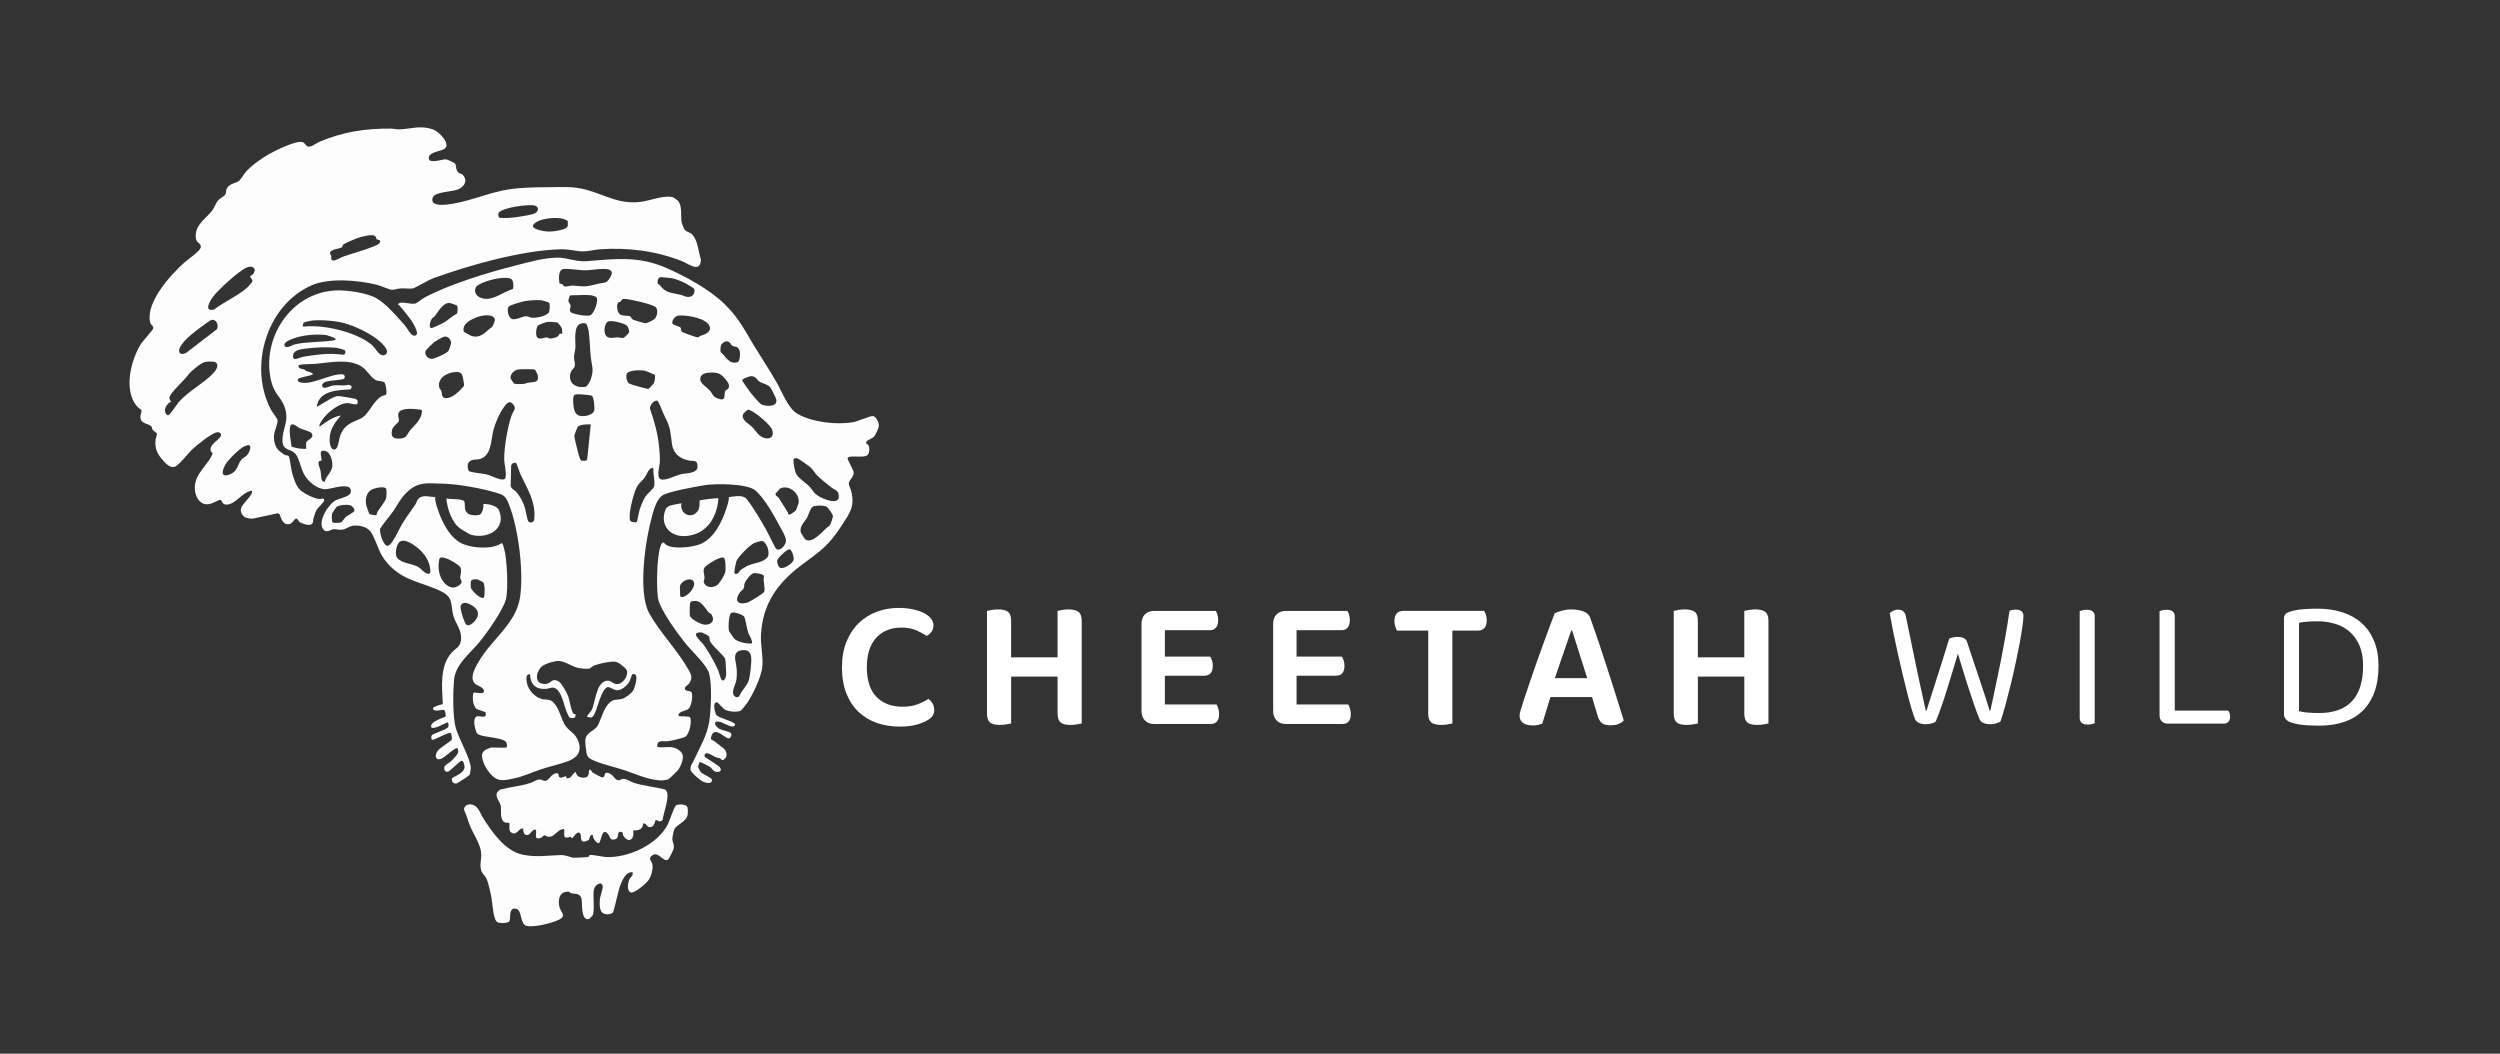 <svg xmlns="http://www.w3.org/2000/svg" id="Layer_1" viewBox="0 0 3101 1306.96"><rect x="0" y="0" width="3101" height="1306.96" fill="#333333" stroke="none"/><defs><style>.cls-1{fill:#fff;}.cls-2{fill:#fdfdfd;}</style></defs><path class="cls-1" d="M1157.92,775.72c0,3.07-.85,5.72-2.54,7.95-1.69,2.23-3.61,3.96-5.76,5.18-4-2.61-8.45-4.99-13.36-7.14-4.92-2.15-10.98-3.22-18.2-3.22-13.05,0-23.46,4.22-31.21,12.67-7.76,8.45-11.63,20.66-11.63,36.63s3.99,28.49,11.98,36.62c7.98,8.14,18.73,12.21,32.25,12.21,7.06,0,13.17-.96,18.31-2.88,5.14-1.92,9.71-4.18,13.71-6.79,2.15,1.38,3.91,3.26,5.3,5.64,1.38,2.38,2.07,5.11,2.07,8.18,0,2.61-.69,4.99-2.07,7.14-1.38,2.15-3.69,4.07-6.91,5.76-3.07,1.84-7.41,3.57-13.01,5.18-5.61,1.61-12.55,2.42-20.85,2.42-10.14,0-19.55-1.5-28.22-4.49-8.68-3-16.24-7.52-22.69-13.59-6.45-6.06-11.52-13.71-15.2-22.92s-5.53-20.04-5.53-32.48,1.84-22.54,5.53-31.68c3.69-9.13,8.71-16.81,15.09-23.03,6.37-6.22,13.82-10.94,22.34-14.17,8.52-3.22,17.54-4.84,27.07-4.84,6.6,0,12.59.58,17.97,1.73,5.37,1.15,9.98,2.73,13.82,4.72,3.84,2,6.76,4.3,8.75,6.91,1.99,2.61,3,5.38,3,8.29Z"></path><path class="cls-1" d="M1248.33,898.5c-2.53.46-5.26.69-8.18.69-5.84,0-9.95-1.08-12.33-3.23-2.38-2.15-3.57-5.76-3.57-10.83v-127.39c1.23-.31,3.18-.69,5.87-1.15,2.68-.46,5.33-.69,7.95-.69,5.53,0,9.6,1,12.21,3,2.61,2,3.91,5.68,3.91,11.06v45.38h57.59v-57.59c1.23-.31,3.19-.69,5.88-1.15,2.68-.46,5.33-.69,7.95-.69,5.53,0,9.59,1.04,12.21,3.11,2.61,2.07,3.92,5.8,3.92,11.17v127.16c-1.38.31-3.34.69-5.87,1.15-2.53.46-5.26.69-8.18.69-5.84,0-9.94-1.08-12.32-3.23-2.38-2.15-3.57-5.76-3.57-10.83v-45.84h-57.59v58.05c-1.38.31-3.34.69-5.87,1.15Z"></path><path class="cls-1" d="M1420.17,893.67c-2.84-2.92-4.26-6.83-4.26-11.75v-108.27c0-4.91,1.42-8.79,4.26-11.63,2.84-2.84,6.71-4.26,11.63-4.26h76.25c.77,1.23,1.46,2.84,2.07,4.84.61,2,.92,4.22.92,6.68,0,3.99-.92,7.07-2.76,9.21-1.84,2.15-4.38,3.22-7.6,3.22h-55.75v32.71h56.21c.77,1.23,1.5,2.8,2.19,4.72.69,1.92,1.04,4.11,1.04,6.56,0,8.29-3.53,12.44-10.59,12.44h-48.84v35.7h64.04c.77,1.23,1.5,2.88,2.19,4.95.69,2.07,1.04,4.34,1.04,6.8,0,8.29-3.53,12.44-10.6,12.44h-69.8c-4.92,0-8.79-1.46-11.63-4.38Z"></path><path class="cls-1" d="M1583.49,893.67c-2.84-2.92-4.26-6.83-4.26-11.75v-108.27c0-4.91,1.42-8.79,4.26-11.63,2.84-2.84,6.71-4.26,11.63-4.26h76.25c.77,1.23,1.46,2.84,2.07,4.84.61,2,.92,4.22.92,6.68,0,3.99-.92,7.07-2.76,9.21-1.84,2.15-4.38,3.22-7.6,3.22h-55.75v32.71h56.21c.77,1.23,1.5,2.8,2.19,4.72.69,1.92,1.04,4.11,1.04,6.56,0,8.29-3.53,12.44-10.59,12.44h-48.84v35.7h64.04c.77,1.23,1.5,2.88,2.19,4.95.69,2.07,1.04,4.34,1.04,6.8,0,8.29-3.53,12.44-10.6,12.44h-69.8c-4.92,0-8.79-1.46-11.63-4.38Z"></path><path class="cls-1" d="M1843.1,762.71c.69,2.07,1.04,4.34,1.04,6.8,0,4.14-.96,7.29-2.88,9.44-1.92,2.15-4.57,3.23-7.95,3.23h-31.79v115.18c-1.23.31-3.15.69-5.76,1.15-2.61.46-5.3.69-8.06.69-5.84,0-9.98-1.08-12.44-3.23-2.46-2.15-3.69-5.76-3.69-10.83v-102.97h-38.7c-.77-1.38-1.5-3.07-2.19-5.07-.69-1.99-1.04-4.22-1.04-6.68,0-4.3.96-7.49,2.88-9.56,1.92-2.07,4.57-3.11,7.95-3.11h100.44c.77,1.23,1.5,2.88,2.19,4.95Z"></path><path class="cls-1" d="M1974.75,864.64h-51.6c-1.69,5.68-3.49,11.6-5.41,17.74-1.92,6.14-3.49,11.21-4.72,15.2-1.54.61-3.19,1.15-4.96,1.61-1.77.46-3.95.69-6.56.69-5.22,0-9.29-1.04-12.21-3.11-2.92-2.07-4.38-5.03-4.38-8.87,0-1.84.27-3.65.8-5.41.54-1.76,1.19-3.8,1.96-6.1,1.23-4.3,2.88-9.48,4.95-15.55,2.07-6.06,4.3-12.67,6.68-19.81,2.38-7.14,4.95-14.51,7.72-22.11,2.76-7.6,5.41-14.97,7.95-22.11,2.53-7.14,4.99-13.82,7.37-20.04,2.38-6.22,4.41-11.55,6.1-16.01,1.99-1.07,4.95-2.15,8.87-3.22s7.87-1.61,11.86-1.61c5.37,0,10.29.81,14.74,2.42,4.45,1.61,7.29,4.19,8.52,7.72,3.07,8.45,6.45,18.16,10.14,29.14,3.69,10.98,7.41,22.31,11.17,33.98,3.76,11.67,7.41,23.12,10.94,34.32,3.53,11.21,6.68,21.27,9.45,30.18-1.54,1.69-3.65,3.11-6.34,4.26-2.69,1.15-5.87,1.73-9.56,1.73-5.38,0-9.18-.96-11.4-2.88-2.23-1.92-3.96-4.95-5.18-9.1l-6.91-23.03ZM1948.95,782.17c-1.38,3.84-2.88,8.14-4.49,12.9-1.61,4.76-3.3,9.72-5.07,14.86-1.77,5.15-3.57,10.36-5.41,15.66-1.84,5.3-3.61,10.48-5.3,15.55h40.08l-18.66-58.97h-1.15Z"></path><path class="cls-1" d="M2100.17,898.5c-2.53.46-5.26.69-8.18.69-5.84,0-9.95-1.08-12.33-3.23-2.38-2.15-3.57-5.76-3.57-10.83v-127.39c1.23-.31,3.18-.69,5.87-1.15,2.68-.46,5.33-.69,7.95-.69,5.53,0,9.6,1,12.21,3,2.61,2,3.91,5.68,3.91,11.06v45.38h57.59v-57.59c1.23-.31,3.19-.69,5.88-1.15,2.68-.46,5.33-.69,7.95-.69,5.53,0,9.59,1.04,12.21,3.11,2.61,2.07,3.92,5.8,3.92,11.17v127.16c-1.38.31-3.34.69-5.87,1.15-2.53.46-5.26.69-8.18.69-5.84,0-9.94-1.08-12.32-3.23-2.38-2.15-3.57-5.76-3.57-10.83v-45.84h-57.59v58.05c-1.38.31-3.34.69-5.87,1.15Z"></path><path class="cls-1" d="M2417.72,792.31c1.23-.61,2.72-1.15,4.49-1.61,1.77-.46,3.72-.69,5.88-.69,6.45,0,10.36,2,11.75,5.99,2.76,8.29,5.37,16.13,7.83,23.5,2.46,7.37,4.84,14.48,7.14,21.31,2.3,6.84,4.53,13.56,6.68,20.16,2.15,6.6,4.3,13.44,6.45,20.5h.92c2.15-10.29,4.3-20.38,6.45-30.29,2.15-9.9,4.22-19.89,6.22-29.95,1.99-10.06,3.92-20.27,5.76-30.64,1.84-10.36,3.61-21.31,5.3-32.83,2.15-1.07,4.76-1.61,7.83-1.61,2.92,0,5.22.66,6.91,1.96,1.69,1.31,2.54,3.27,2.54,5.88,0,2.92-.43,7.37-1.27,13.36-.84,5.99-2,12.87-3.45,20.62-1.46,7.76-3.15,16.12-5.07,25.11-1.92,8.99-3.96,17.82-6.1,26.49-2.15,8.68-4.3,17.01-6.45,24.99-2.15,7.98-4.23,14.82-6.22,20.5-1.38.77-3.15,1.5-5.3,2.19-2.15.69-4.61,1.04-7.37,1.04-3.38,0-6.22-.54-8.52-1.61-2.3-1.07-3.84-2.54-4.61-4.38-1.69-3.99-3.61-9.02-5.76-15.09-2.15-6.06-4.42-12.75-6.79-20.04-2.38-7.29-4.8-14.89-7.26-22.81-2.46-7.91-4.84-15.78-7.14-23.61-2.3,7.68-4.69,15.59-7.14,23.73-2.46,8.14-4.88,16.01-7.26,23.61-2.38,7.6-4.72,14.63-7.03,21.08-2.3,6.45-4.38,11.83-6.22,16.12-1.23.77-2.92,1.46-5.07,2.07s-4.61.92-7.37.92c-3.53,0-6.37-.58-8.52-1.73-2.15-1.15-3.61-2.57-4.38-4.26-1.38-3.22-2.96-7.83-4.72-13.82-1.77-5.99-3.61-12.78-5.53-20.38-1.92-7.6-3.92-15.78-5.99-24.53-2.07-8.75-4.07-17.47-5.99-26.15-1.92-8.67-3.69-17.04-5.3-25.11-1.61-8.06-2.96-15.32-4.03-21.77,1.07-1.07,2.53-2.07,4.38-2.99,1.84-.92,3.84-1.38,5.99-1.38,5.37,0,8.6,2.84,9.68,8.52,1.99,9.67,3.91,19,5.76,27.99,1.84,8.99,3.72,18.12,5.65,27.41,1.92,9.29,3.95,18.93,6.1,28.91,2.15,9.98,4.53,20.81,7.14,32.48h.92c2.15-6.91,4.22-13.48,6.22-19.69,1.99-6.22,4.07-12.71,6.22-19.47,2.15-6.75,4.49-14.13,7.03-22.11,2.53-7.98,5.41-17.28,8.64-27.87Z"></path><path class="cls-1" d="M2594.86,898.16c-1.54.38-3.23.58-5.07.58-6.76,0-10.14-2.84-10.14-8.52v-132.23c.77-.31,1.96-.65,3.57-1.04,1.61-.38,3.34-.58,5.18-.58,6.6,0,9.9,2.84,9.9,8.52v132.22c-.77.31-1.92.65-3.45,1.04Z"></path><path class="cls-1" d="M2681.59,894.82c-1.92-1.84-2.88-4.3-2.88-7.37v-129.46c.76-.31,1.96-.65,3.57-1.04,1.61-.38,3.34-.58,5.18-.58,6.76,0,10.14,2.84,10.14,8.52v116.56h66.11c1.69,1.69,2.53,4.22,2.53,7.6,0,2.61-.69,4.69-2.07,6.22-1.38,1.54-3.23,2.31-5.53,2.31h-69.8c-2.92,0-5.34-.92-7.26-2.76Z"></path><path class="cls-1" d="M2950.3,825.94c0,12.59-1.73,23.53-5.18,32.83-3.45,9.29-8.37,17.01-14.74,23.15-6.38,6.14-14.09,10.71-23.15,13.7-9.06,3-19.2,4.49-30.41,4.49-4.92,0-10.44-.19-16.59-.58-6.14-.39-11.98-1.42-17.51-3.11-6.45-1.99-9.68-5.53-9.68-10.6v-118.4c0-2.46.61-4.34,1.84-5.65,1.23-1.3,3.15-2.34,5.76-3.11,4.76-1.53,10.14-2.53,16.13-2.99,5.99-.46,11.98-.69,17.97-.69,11.21,0,21.46,1.5,30.75,4.49,9.29,3,17.24,7.45,23.84,13.36,6.6,5.91,11.75,13.28,15.43,22.11,3.69,8.83,5.53,19.16,5.53,30.98ZM2931.18,825.94c0-9.83-1.5-18.23-4.49-25.22s-7.07-12.71-12.21-17.16c-5.15-4.45-11.14-7.72-17.97-9.79-6.84-2.07-14.17-3.11-22-3.11-4.92,0-9.18.16-12.79.46-3.61.31-6.95.77-10.02,1.38v109.65c3.69.92,7.64,1.54,11.86,1.84,4.22.31,8.56.46,13.01.46,18.12,0,31.75-4.91,40.89-14.74,9.13-9.83,13.71-24.42,13.71-43.77Z"></path><path class="cls-2" d="M628.08,927.13c1.39-.89.83-5.71-.91-7.31-5.25-4.84-23.59-5.06-32.75-8.3-1.61-.57-2.9-1.81-3.52-3.4-2.43-6.22-5-18.86,1.46-19.77,3.23-.45,12.25,3.83,9.82-4.84-.16-.58-9.62-3.01-11.28-4.44-4.17-3.59-5.3-13.4-3.82-19.1.18-.69.85-1.13,1.56-1.01,3.6.6,11.63,2.08,11.71-1.43.13-5.83-9.57-6.48-12.46-10.94-5.19-8.01,2.45-20.08,6.59-27.07,16.41-27.63,46.33-46.53,50.79-79.88,4.26-31.81-2.11-83.87-13.94-113.91-4.15-10.55-6.58-11.95-17.07-14.95-18.73-5.35-45.32-10.25-64.46-10.82-21.57-.64-32.86-3.08-48.02,13.7-6.24,6.9-9.44,13.94-14.38,20.9-5.11,7.19-11.17,13.83-15.91,21.29-.92,4.84,3.3,18.38,7.75,20.78,1.29.69,2.04.25,3.21-.26,4.63-2,13.54-21.89,16.85-27.31,4.87-7.98,10.95-15.83,15.99-23.37,1.27-1.91,1.54-4.91,3.75-7.08,5.67-5.6,13.92-1.94,20.78-2.17-.31,5.12,1.64,10.48,3.23,15.38,5.19,16.02,15.55,36.82,32.02,43.27,12.65,4.95,35.96,6.68,47.38-1.53,1.13.26,2.18,4.76,2.6,6.06,3.9,12.08,5.73,51.81,2.45,63.89-3.76,13.86-23.59,41.73-33.19,53.35-11.77,14.24-29.46,27.15-31.16,46.72-1.3,14.93-1.63,44.51,1.99,58.65,3.24,12.64,18.85,39.58,18.88,50.42,0,1.54-.98,7.67-1.73,8.72-.64.9-14.28,9.8-15.7,10.3-3.88,1.37-6.91-2.79-5.92-5.89.85-2.64,14.75-5.57,15.52-13.99.16-1.72-1.05-8.84-3.85-8.18-2.35.55-13.14,12.08-16.7,13.68-3.4.42-5.03-2.29-4.6-5.45.39-2.85,6.45-5.73,8.68-7.83,2.4-2.26,8.36-8.33,8.64-11.34.16-1.68-.49-3.1-.9-4.64-2.51-1.73-16.6,12.32-20.71,13.42-7.5,2-7.45-5.25-3.93-10,3.19-4.31,16.04-11.57,17.32-13.84,1.02-1.81-.24-7.82-1.4-8.53-1.95-1.21-16.78,7.28-21.75,8.47-.81.19-1.63-.3-1.82-1.11-.38-1.57-.23-3.11.55-4.66,3.43-2.53,19.39-7.19,20.37-10.34.56-1.81.51-4.28-1.16-5.46-3.39,1.28-17.43,9.56-19.94,6.11-2.85-7.16,17.6-12.42,17.87-13.59s-.88-7.1-1.74-7.73c-1.56-1.15-15.65,3.38-13.83-2.45.65-2.06,9.62-4.51,11.95-4.92-.95-20.96-4.08-46.6,10.77-63.66,4.73-5.43,10.57-6.59,11.74-15.51,1.72-13.07-7.52-21.3-9.92-32.34-2.65-12.18.18-20.86-13.65-27.89-23.82-12.12-47.51-12.64-67.24-34.91-11.39-12.85-12.29-23.7-19.71-37.37-4.25-7.84-13.77-10.24-22.21-9.79-5.56.3-9.38,4.19-14.09,5-4.33.74-8.84-.88-11.72-.49-3.46.47-8.56,5.84-12.77-.57-6.23-9.5,6.64-29.91,15.31-34.95,4.7-2.73,18.32-4.84,19.32-10.12,2.74-14.46-24.71-3.88-31.48-3.96-10.04-.11-20.32-8.79-25.47-16.93-4.98-7.88-6.42-20.44-11.41-26.67-5.74-7.17-15.84-3.34-16.28-16.43-.54-15.92,9.37-24.35,2.18-43.03-4.6-11.94-12.33-15.04-16.12-30.61-12.84-52.72,23.46-109.65,79.13-112.87,13.86-.8,38.9,2.77,51.07,9.49s26.47,23.56,35.86,34.23c2.95,3.35,6.9,12.7,11.57,12.33,3.88-.31,3.38-3.7,2.49-6.49-3.36-10.58-14.05-22.32-20.98-30.75-.57-.69-3.63-1.11-.86-2.82,4.52-2.8,15.13,1.84,20.83.06,1.49-.46,8.26-5.83,10.92-7.25,31.06-16.57,77.6-30.81,111.92-39.52,16.25-4.13,36.32-9.99,53.21-10.01,12.16-.02,23.14,5.44,36.34,4.37,35.84-2.9,64.23-6.65,98.8,8.52,23.91,10.5,53.27,26.46,71.82,44.58,18,17.58,24.11,31.07,36.8,51.9,9.25,15.19,19.12,30.02,28.01,45.55,6.41,11.19,14.17,31.95,25.44,38.6,18.15,10.72,48.9,14.14,69.49,10.55,5.59-.97,21.32-8.03,24.41-7.59,4.21.59,7.71,8.4,7.36,12.47-.22,2.53-4.27,11.24-6,13.11-1.82,1.97-8.77,4.41-9.42,6.17-1.24,3.33,1.45,2.77,2.38,4.25,1.74,2.76,1.52,9.52-.75,12.08-4.47,5.03-23.91-.67-25.04,4.4-.25,1.12,7.19,14.47,7.6,17.16.29,6.12-5.34,9.38-5.94,13.1-.51,3.19,2.41,7.69,3.21,11.42,4,18.46-1.9,25.62-10.87,39.71-17.42,27.34-26.45,32.55-51.63,51.35-29.33,21.9-47.93,48.42-49.75,86.12-.63,12.98,2.74,25.96,1.76,38.97-.94,12.42-11.42,34.22-18.35,44.83-.99,1.52-7.15,9.49-8.27,10.12-4.5,2.53-14.43,1.4-19.03-.71-3.34-1.53-8.87-9.03-10.58-9.37-6.06-1.2-2.85,13.2-.64,15.83,3.31,3.95,23.66,8.08,23.04,11.86-1.06,6.42-15.71-2.95-18.76-3.6-8.85-1.89-6.95,4.23-1.92,7.98,3.96,2.94,13.51,3.52,15.47,6.2,1.71,2.34-.59,6.43-2.95,6.41-4.2-.04-16.78-15.06-20.98-3.67-2.31,6.26.43,4.79,4.03,7.61,2.23,1.74,12.01,9.09,12.87,10.5,1.9,3.13,2.59,7.74-.37,10.54-4.36,4.13-4.26.49-5.71-.15-1.62-.71-3.76-.69-5.47-1.43-2.76-1.19-9.93-6.14-12.49-4.84-1.93.98-2.49,3.47-.47,4.82,3.33,2.7,16.4,10.06,18.18,12.96,2.94,4.82-2.2,6.01-6.46,4.69-2.28-.71-3.61-3.81-5.79-5.42-1.58-1.16-12.26-6.83-13.22-6.15-.21.15-1.72,4.23-1.76,4.77-.19,2.61,2.36,6.91,4.34,8.57,2.45,2.05,12.65,6.09,12.74,8.52.21,6.08-7.94,3.83-11.33,2.19s-15.24-11.39-15.33-14.96c-.13-5.55,2.43-7.52,4.21-11.45,7.18-15.85,16.17-30.04,18.99-47.64,2.28-14.26,3.67-45.87.11-59.41-2.89-10.98-20.45-27-27.94-36.1-9.97-12.1-33.64-43.78-35.77-58.55-1.99-13.75-1.38-51.96,3.46-64.46,2.92-7.55,4.11-2.46,7.82-.48,9.31,4.98,31.4,2.49,41.27-1.49,16.87-6.81,26.94-27.51,32.27-43.89,1.5-4.6,3.25-9.69,3.28-14.46,7.25-.63,17.3-3.55,22.45,2.99,7.37,9.34,17.02,25.88,23.22,36.5,1.99,3.4,11.91,24.22,13.12,24.95,5.01,3.05,11.46-4.71,11.94-9.78.48-5.11-5.79-14.82-8.36-19.76-6.13-11.79-19.75-35.48-30.09-43.47-10.73-8.3-49.44-8.38-62.93-6.06-12.24,2.11-39.49,6.82-49.88,11.56-8.77,4-12.18,17.3-14.66,26.01-8.34,29.29-18.39,95.28-3.37,121.82,13.59,24,35.23,45.72,49.01,70.42,3.06,5.49,4.21,9.3.81,15.18-1.5,2.59-5.72,4.57-5.9,6.3-.56,5.62,7.38,2.26,8.54,6.22,1.37,4.65-.25,16.33-4.08,19.8-2.76,2.5-11.49,3.22-12.2,6.84-.1.51-.06,2.09,0,2.17.48.51,12.99-.03,13.95,1.36,3.22,4.68-.99,21.96-5.92,24.41-3.29,1.64-17.48,4.96-21.46,5.37-6.23.64-12.15-2.27-13.25,5.31-.14.94.53,1.81,1.46,1.98,6.84,1.22,12.29-1.26,19.34.77,4.92,1.42,10.82,5.13,11.08,10.59.26,5.52-2.79,13.05-6.06,17.29-1.12,1.46-10.24,10.31-11.52,10.98-3.74,1.93-8.92,1.9-13.06,1.47-14.37-1.48-27.5-7.48-40.73-12.06-11.82-4.09-28.02-7.44-38.79-12.27-4.74-2.13-7.99-3.48-9.21-8.96-.66-2.98-1.71-12.59-1.63-15.52.3-11.34,11.78-11.64,15.76-19.55,4-7.94,7.34-21.2,14.02-27.52,5.72-5.4,9.2-3.32,15.76-5.01,4.22-1.09,11.63-6.73,13.8-10.39,2.22-3.74,8.53-22.88-1.03-20.23-.52.14-2.71,8.17-3.96,10.01-3.03,4.45-9.26,10.06-15.01,9.88-4.21-.13-9.73-4.73-11.8-3.86-7.88,3.33-11.9,24.49-15.58,32.07-.93,1.92-2.49,5.33-4.83,5.64-.83.11-4.56-.68-4.71-.91-.99-1.5,4.32-6.06,5.36-8.04,4.9-9.35,5.07-33.34,17.98-36.54,6.9-1.71,7.69,4.9,15.1,3.88,6.6-.91,13.13-11.38,10.44-17.26-1.44-3.15-10.19-9.78-13.88-10.34-5.88-.89-19.9,2.29-25.71,4.46-2.53.94-5.05,3.47-6.39,3.86-3.64,1.06-12.03.08-15.85-1.05-6.94-2.04-16.25-8.48-22.93-8.21-5.9.24-16.82,3.38-21.2,7.39-1.74,1.59-4.85,7.14-5.14,9.56-.99,8.09,2.32,11.68,10.61,11.54,6.78-.11,7.75-8.55,16.76-2.71,2.75,1.78,9.43,13.38,10.8,16.89,2.54,6.55,3.37,16.65,6.73,22.53.74,1.3,3.61-.82,2.62,3.59-.71,3.17-6.36,2.16-7.59,1.11-.28-.24-2.8-5.76-3.21-6.74-3.41-8.11-5.74-23.5-12.99-28.55-5.05-3.52-7.66-.29-12.95.03-12.56.75-19.26-5.81-19.51-18.21-5.5-.39-4.64,5.78-4.1,9.73,1.29,9.44,10.16,19.2,19.45,21.22,3.84.83,7.93-.15,11.53,2.31,8.18,5.59,11.18,20.25,15.66,28.48,5.29,9.72,13.68,9.98,17.84,22.83,3.79,11.7-2.34,19.18-12.82,23.13-10.55,3.98-23.5,6.74-34.56,10.44-11.71,3.92-20.9,8.68-33.74,11.26-8.18,1.65-16.52,4.12-23.7-1.45-6.01-4.66-11.53-12.7-13.79-19.96-2.21-7.1-2.39-12.04,5.13-15.28.87-.37,4.64-1.84,5.08-1.84,2.7,0,17.82.5,18.61,0ZM699.23,354.88c2.36,1.42,8.11-.69,10.62-.65,5.55.09,11.22,1.4,17.29.85,6.94-.63,14.41-3.5,21.72-4.31,2.16-.24,4.16-1.29,5.49-3.01,15.83-20.37-14.04-12.89-26.3-12.53-9.85.29-19.45-2.05-29.28-1.59-6.37,1.34-5.63,11.48-5,16.73.28,2.36,2.14,1.23,3.82,2.29,1.08.68,1.28,2.01,1.63,2.22ZM860.69,357.87c-.29-.5-8.54-5.41-9.88-6.13-4.6-2.44-12.55-5.82-17.59-6.64-2.1-.34-12.9-1.52-14.29-1.29-2.98.5-4.05,6.56-2.87,8.52.25.42,1.82.58,2.43,1.41,7.52,10.25,14.22,9.07,26.12,11.99,4.13,1.01,5.56,3.39,11.47,2.29,4.5-.84,6.6-6.77,4.62-10.16ZM635.68,358.66c.54-.16.93-.64.96-1.2.58-11.06-1.2-13.22-12.45-12.74-9.47.4-22.17,3.85-30.48,8.46-6.87,3.82-5.48,12.35,1.24,15.57,14.29,6.84,27.49-6.2,40.72-10.09ZM734.09,366.35c-7.1-.98-18.34-.08-26.28,0-.59,0-1.1.38-1.27.95-.51,1.69-1.51,5.1-1.5,5.57.06,2.57,2.44,3.74,2.65,6.1.35,3.73-3.39,7.26,2.58,9.46,4.82,1.77,17.73,4.36,22.31,2.44,4.13-1.73,11.13-19.66,6.63-22.73-.4-.27-4.59-1.72-5.13-1.79ZM812.14,395.51c3.16-3.35,4.83-12.38.48-15.11-5.51-3.45-31.25-9.43-37.98-9.65-4.08-.14-3.24,1.82-5.04,3.41-.88.78-2.46.43-3.09,1.44-2.3,3.67-.97,12.44,3.22,14.8,2.98,1.68,8.62.81,11.71,1.92.95.34,1.9,3.28,4.38,4.48.92.45,13.29,4.05,14.08,4.13,2.43.26,10.54-3.64,12.24-5.44ZM630.94,380.45c-2.42,3.34-.57,11.41,2.29,14.07,4.58,4.25,13.85-1.98,18.68-2.25,3.43-.19,4.84,1.43,7.73,1.79,5.21.65,19.21-1.94,21.45-7.17.8-1.87,1.24-9.61.25-11.07-.8-1.18-8.57-3.23-10.43-3.42-4.88-.5-14.72.29-19.67,1.07-3.37.54-18.77,4.87-20.29,6.96ZM566.47,389.1c.52-.28.86-.78.91-1.37.22-2.71.68-7.83-.72-8.86-.36-.26-7.71-2.89-8.31-2.97-8.57-1.24-14.55,10.45-19.06,16.32-.8,1.04-2.4,1.48-3.35,2.71-1.96,2.55-5.3,12.45-.19,11.98.75-.07,12.23-5.38,13.76-6.2,5.89-3.13,10.95-8.39,16.95-11.62ZM606.75,408.19c1.41-1.36,3.11-1.78,4.38-3.84.93-1.51,3.23-7.06,2.68-8.52-2.72-7.2-16.42-4.7-22.25-2.4-7.16,2.83-17.95,7.79-16.55,16.87.12.77.58,1.45,1.27,1.84,5.36,2.98,9.12,6.16,15.82,5.19,5.75-.83,10.82-5.44,14.65-9.14ZM868.08,416.86c4.88-1.61,14.29-4.26,12.31-11.58-2.9-10.71-29.81-14.97-39.02-13.85-4.3.52-9.07,7-6.95,10.41.94,1.51,8.91,3.22,9.8,4.51.75,1.08-.1,3.66,1.94,5.41.69.59,15.52,6.01,17.06,6.3,4.78.9,4.08-.94,4.85-1.2ZM375.57,403.65c-.27.74.32,1.49,1.11,1.43,7.46-.61,14.95-.52,22.43.27,19.31,2.06,46.96,9.56,62.25,22.56,4.51,3.83,8.62,13.77,14.63,12.71,4.63-.81,4.94-5.03,2.76-8.48-8.92-14.1-35.35-26.72-51.08-31.13-10.93-3.07-28.52-4.44-39.74-3.51-1.36.11-10.66,2.12-11.17,2.48s-.65,2.18-1.19,3.66ZM777.53,403.82c-3.2-2.9-18.41-6.56-22.51-5.29-5.99,1.85-7.43,17.09-1.04,19.75,4.36,1.82,8.14.25,12.13.16,2.37-.05,4.61,1.42,7.61.51.97-.3,6.25-5.56,6.52-6.5.64-2.2-1.08-7.15-2.72-8.63ZM691.93,400.29c-1.37-.77-11.12-1.26-13.16-.98-1.52.21-10.25,3.42-11.17,4.19-2.35,1.96-3.44,10.88-1.86,13.89,2.72,5.14,9.16,1.11,12.25,1.12,1.67,0,2.76,1.48,4.91,1.45,1.38-.02,6.41-1.23,7.71-1.87,2.38-1.17,2.85-3.63,3.42-3.96.98-.56,3.01-.08,3.26-.18.37-.15,0-5.77-.38-6.97-.15-.49-4.63-6.48-4.99-6.68ZM721.31,401.16c-10.62,2.19-7.19,21.85-7.56,29.65-.17,3.63-1.62,8.55-1.72,12.12-.09,3.29,1.6,7.07.82,11.21-.54,2.89-3.86,4.85-4.75,7.36-4.68,13.05,5.95,20.57,18.22,18.22,2.2-.42,5.44-6.29,6.2-8.52,4.5-13.23,1.8-15.26.38-27.5-1.28-10.95-1.25-23.57-2.89-34.32-.14-.91-2.27-7.27-2.73-7.65-1.49-1.22-4.14-.95-5.95-.58ZM416.05,420.02c-.9-1.07-9.81-4.15-11.63-4.39-12.07-1.62-30.09-.03-41.35,4.6-3.84,1.58-13.31,4.86-9.37,9.78,4.54,1.64,8.42-2.03,12.69-3,13.98-3.17,31.42-2.51,45.69-4.51,1.17-.16,5.46-.71,3.98-2.48ZM550.84,417.6c-1.47.25-10.79,5.6-12.32,6.73-1.16.85-10.05,9.69-10.37,10.4-2.3,5,2.45,10.69,7.74,10.4,2.77-.15,12.07-4.4,14.88-5.95,1.47-.81,4.69-2.73,5.52-3.99.75-1.14,3.43-8.97,3.26-10.23-.61-4.49-3.97-8.16-8.71-7.36ZM907.84,428.41c-2.07-1.65-1.96-4.86-6.75-5.01-2.37-.07-5.81,2.66-6.63,4.73-.73,1.85-1.19,6.82-.56,8.61,6.79,5.58,10.28,15.62,20.88,12.51,3.19-.94,3.55-10.79,2.79-13.7-1.8-6.87-6.76-4.77-9.74-7.14ZM428.03,434.84c-.89-1.43-10.25-3.39-12.42-3.58-10.19-.87-23.57-.43-33.73.86-6.76.85-19.24,1.16-18.41,10.62.49,5.64,8.68.5,11.68-.03,8.57-1.53,21.48-3.24,30.09-3.66,6.97-.34,13.84.27,20.76.86,2.3.17,2.85-3.75,2.03-5.07ZM476.43,473.86c-1.26-.9-6.89-.88-9.61-2.07-6.88-2.99-11.01-12.49-18.34-17.14-15.72-9.97-38.07-5.2-55.36-3.5-7.59.74-15.34.01-22.92,1.74-.43,5.21,4.38,4.26,7.14,5.41,1.13.47,1.72,1.6,2.44,1.89.74.3,11.74,2.73,7.13,4.81-3.32,1.16-14.5,3.21-16.69,4.79-2.26,1.63-.27,3.73,1.68,4.35,13.69,4.38,37.03-10.33,52.34-9.92,3.69.1,4.37,3.93,2.24,5.58-1.86,1.44-17.55,2.22-21.68,3.42-2.52.73-6.72,3.36-4.76,6.53,2.15,3.47,9.49-1.2,13.11-1.65,4.29-.53,9.36,0,13.78-.06,3.33-.04,6.02-1.84,8.61.64.81.78.84,2.08.12,2.95l-1.15,1.38c-15.95.92-37.84,1.29-41.56,20.47-.1.53.48.92.94.65l15.97-9.42c2.74-1.33,6.42-3.34,9.46-3.52,1.86-.11,18.92,2.81,21.2,3.47,4.6,1.34,3.53,6.32,1.81,6.74-3.36.82-8.67-1.7-12.45-1.38-11.92,1.02-28.9,15.4-33.3,26.41-.28.71-.97,2.34.03,2.62,7.76-5.68,15.67-11.52,25.28-13.61.36-.08.61.36.37.64-8.89,10.32-15.32,20.3-12.89,34.84.6,3.61,3.05,8.66,7.21,5.89,3.2-2.13,4.04-13.73,6.01-18.22,5.32-12.12,13.59-14.35,24.13-19.14,11.11-5.04,15.14-21.23,26.57-27.95,1.52-.89,4.91-1.2,5.58-2.21,1.44-2.16-.41-13.99-2.41-15.41ZM642.56,458.28c-4.66.86-10.39,6.23-9.12,11.25.14.55,3.81,6.07,4.16,6.28,1.44.87,10.22.59,12.47.37,1.65-.17,3.09-1.22,4.6-1.46,7.31-1.16,14.63.68,12.16-9.98-.14-.62-2.96-6.06-3.25-6.26-1.13-.77-18.61-.64-21.02-.2ZM812.26,465.14c-.33-.55-10.86-4.95-11.72-5.14-4.94-1.09-21.32-1.56-23.22,4.08-1.14,3.37.14,9.59,3.13,11.68,1.61,1.12,22.3,6.82,23.72,6.59.78-.12,6.32-6,6.88-7.04.95-1.78,2.12-8.69,1.21-10.18ZM562.08,461.75c-9.72,1.55-20.56,8.86-16.88,19.93.41,1.23,1.78,1.78,2.2,2.99.73,2.1.33,7.7,3.36,8.75,7.86,2.73,18.26-7.26,23.82-13.52.88-.98,1.24-2.32.97-3.61-1.98-9.32-.13-16.66-13.48-14.54ZM900.18,470.7c-3.45-4.33-7.15-7.77-12.87-8.34-6.51-.64-18.78-.85-18.74,8.27.02,4.77,8.24,9.87,11.65,13.49,3.38,3.59,3.76,7.73,9.22,9.85,12.34,4.8,7.86-3.49,10.09-8.87.67-1.63,3.76-1.99,4.45-4.29,1.21-4.04-1.64-7.43-3.8-10.13ZM937.59,468.77c-2.22-1.86-4.05-2.4-6.99-2-1.83.25-9.67,3.01-9.98,4.82-.15.89,8.65,13.24,9.98,14.97,2.07,2.7,11.36,13.76,13.6,14.95,5.63,3,21.3,3.5,18.57-6.45-.55-2.02-6.18-13.35-7.57-14.93-3.04-3.45-9.13-4.25-13.11-6.79-2.6-1.66-3.02-3.33-4.51-4.58ZM713.49,489.41c-3.38.99-2.51,8.52-2.33,11.5.28,4.68,1.04,10.3,4.77,13.41,4.67,3.9,20.27,1.46,21.23-5.57.46-3.34-.38-15.78-2.98-17.87-.71-.57-10.36-1.56-12.21-1.63-2.29-.09-6.49-.42-8.47.16ZM813.05,497.19c-2.9.73-7.6,6.51-6.8,9.8,5.48,15.38,9.76,31.27,11.33,47.59.5,5.21,1.1,13.08.91,18.2s-4.88,20,1.45,21.84c5.94,1.73,17.81-4.67,24.45-6.34,6.91-1.74,20.57-.51,20.84-9.51.26-8.94-5.13-6.43-10.63-7.54-11.9-2.41-19.64-8.81-21.2-21.2-2.5-19.91-1.96-19.77-10.78-37.68-1.2-2.43-5.42-14.63-7.29-15.27-.78-.27-1.51-.08-2.27.12ZM626.94,592.85c1.72-5.48-1.51-17.3-1.53-23.56-.05-15.28,4.18-39.57,9.17-54.08,2.06-6,7.55-8.75.45-15.16-4.07-3.68-8.04,2.29-10.26,5.36-5.48,7.58-10.59,19.6-12.87,28.67-3.01,11.98-2.19,32.02-17.36,35.43-4.82,1.08-9.63-.74-13.54,4.62-1.7,2.32-.72,9.66.96,10.34,5.8,2.35,16.8,2.52,23.82,4.55,4,1.16,19.38,9.55,21.17,3.85ZM523.34,509.62c-.01-.73-.58-1.33-1.31-1.44-7.23-1.01-21.78-2.5-26.39,2.21-3.84,3.93,0,8.62-.97,11.96-.66,2.3-7.34,6.37-8.33,10.76-2.24,9.91,2.71,11.74,11.52,10.66,7.18-.88,7.19-5.77,10.79-9.97,6.03-7.03,14.86-14.05,14.68-24.18ZM940.97,538.95c7.15,7.4,20.67,6.84,17.01-5.34-1.94-6.45-19.26-20.59-25.56-23.76-1.68-.84-3.13-2.01-5.15-1.46-.7.19-5.05,4.39-5.37,5.08-3.26,7.06,6.42,11.66,10.39,15.54,3.36,3.28,5.7,6.85,8.68,9.93ZM379.72,556.74c.34-.34-.39-6.29.16-8.06.97-3.16,10.7-5.2,6.67-11.33-1.51-2.29-11.64-4.59-15.21-6.42-2.32-1.19-10.2-8.75-11.53-1.46-1.34,7.37.89,17.15,1.86,24.54,5.74,2,11.89,2.94,18.05,2.73ZM732.79,526.44c-4.77-.15-11.78-.26-15.85,2.54-.6.41-4.33,10.04-4.59,11.28-.29,1.36,4.42,20.42,5.3,23.39.58,1.97,1.79,7.03,3.59,7.65,1.66.57,6.41.7,7.07-1.3l4.48-43.56ZM403.06,597.4c.12-.1.23-1.9.84-3.03,5.01-9.17,10.51-11.96,7.59-24-1.42-5.85-4.89-12.85-12.17-11.08-3.14.76-.05,10.03-.5,11.64-.26.93-2.47.36-3.14,1.3-1.92,2.67,1.4,8.82,1.98,11.98s.24,11.33,2.79,12.78c.64.37,2.29.68,2.61.4ZM1031.66,604.88c-5.44-4.35-13.43-10.37-18.11-15.19-2.82-2.91-5.22-7.56-9.1-10.8-1.95-1.63-13.91-9.98-15.55-10.45-.9-.26-3.86.17-4.18.52-1.64,1.83,1.23,15.51,2.61,18.39,2.73,5.67,11.73,11.23,16.32,15.7,2.79,2.72,5.12,7.28,8.22,9.95,6.73,5.79,33.94,16.95,27.75-1.79-.89-2.69-5.68-4.5-7.97-6.32ZM640.09,574.14c-.3-.22-1.47-.14-2.7.09-1.93.35-3.33,2.04-3.37,4l-.57,24.62c.85,3.78,4.68,4.83,6.74,7.11,4.9,5.43,8.52,12.51,10.81,19.48,1.14,3.47,3.09,15.83,4.33,17.31,1.65,1.96,6.74,2.07,7.28-2.25,2.67-21.52-8.98-38.97-17.36-56.91-1.04-2.23-4.33-12.85-5.16-13.46ZM810.48,581.73c.07-.91-.8-1.6-1.67-1.36-5,1.42-6.33,8.17-8.98,11.81-4.32,5.96-7.61,6.39-11.2,14.76-3.25,7.57-9.34,30.97-7.19,38.32.81,2.78,7.43,3.08,8.39,2.25.6-.53,2.6-12.13,3.31-14.43,1.66-5.36,4.56-12.82,7.67-17.43,2.17-3.21,9.96-9.72,10.53-11.97,1.6-6.33-1.38-14.98-.85-21.96ZM467.03,638.85c.21-.18.29-2.18.77-3.09,2.92-5.55,10.39-13.35,11.38-18.94.3-1.67.37-8.82-.09-10.19-1.51-4.5-15.42-1.07-18.63.99-6.37,4.09-7.35,11.64-6.27,18.72.13.85,3.49,10.42,3.83,10.88.83,1.12,8.21,2.33,9.01,1.62ZM986.96,633.51c.29-.39,3.38-8.39,3.52-9.03,2.47-11.76-11.18-23.47-22.28-18.83-2.13.89-3.22,4.53-5.88,5.78-1.47,3.74,2.19,4.06,3.58,6.1,3.69,5.41,7.67,12.35,11.29,18.08.97,1.53-.27,3.54,3.36,2.3.37-.13,6.19-4.08,6.42-4.4ZM439.27,634.47c1.52-2.58-2.08-6.65-4.63-7.61-3.86-1.45-13.62-.49-17.02,1.74-.64.42-5.48,7.64-5.68,8.39-.52,2-.52,9.45.56,10.97.71,1,8.9.71,10.46.05,1.83-.77,3.82-4.88,5.64-6.47,1.65-1.44,10.34-6.52,10.67-7.08ZM998.7,669c9.99,6.55,22.88-12.49,30.43-17.12,1.43-1.96,4.26-10.17,3.95-12.43-.2-1.44-6.08-10.01-7.45-10.79-3.52-2-12.36-1.86-16.17-.78-4.24,1.2-6.38,10.35-8.05,13.59-3.12,6.06-10.38,11.12-7.95,19.38.14.47,4.84,7.9,5.24,8.16ZM531.35,711.74c1.35.14,2.47-1.01,2.47-2.36-.04-10.31-4.57-18.84-11.84-26.2-4.98-5.05-19.44-16.5-26.38-10.98-4.19,3.33-6.13,15.77-3.03,19.61,5.87,7.29,17.4,6.84,25.34,11,5.09,2.66,8.04,8.37,13.43,8.93ZM919.11,706.72c1.4-1.03,6.79-4.26,8.4-5.02,6.92-3.28,19.79-3.88,24.64-10.84,3.62-5.19-1.57-20.15-7.67-19.88-1.04.05-7.66,2-8.81,2.53-5.61,2.6-20.15,16.91-22.29,22.71-.6,1.64-2.36,10.23-2.5,13.86-.04.91.63,1.74,1.54,1.78,3.76.15,4.9-3.81,6.69-5.14ZM982.58,697.49c.61-.72,1.66-2.11,1.84-2.95.58-2.66-1.8-13.2-5.42-13.19-2.9.01-14.93,11.04-15.14,14.34-.08,1.22,1.49,6.31,2.19,7.26,3.6,4.87,13.77-2.22,16.53-5.45ZM546.01,691.89c-2.1,1.29-2.07,10.72-1.91,13.3.62,9.93,6.39,21.82,17.12,23.57,3.71.61,10.5-3.16,11.36-6.48.44-1.69-1.59-3.66-1.69-5.88-.17-4,2.24-7.44.27-12.32-1.59-3.94-20.53-15.02-25.16-12.19ZM897.94,691.89c-4.03-2.47-22.8,9.09-24.5,12.84-1.63,3.59.35,8.07.45,11.63.09,3.06-2.45,4.85.33,8.33,3.76,4.7,10.48,4.29,15.15,1.17,3.4-2.28,9.99-13.27,10.44-17.25.33-2.88.39-15.34-1.87-16.72ZM935.05,710.94c-4.03.88-10.2,9.07-11.48,12.79-.64,1.86-.23,3.87-1.05,5.87s-3.34,3.33-4.54,4.98c-7.17,9.8-3.83,16.22,8.68,13.01,2.94-.75,20.1-11.23,21.18-13.43,1.8-3.66-1.47-13.01-.36-18.54.21-1.05-.23-2.14-1.19-2.59-3.06-1.46-9.4-2.49-11.24-2.08ZM599.3,722.24c-.28-.29-6.78-3.57-7.18-3.64-.88-.16-3.65-.05-5.73.32-1.42.25-2.39,1.53-2.4,2.97-.03,2.66-.52,5.6.42,7.9,1.37,3.35,12.33,14.68,15.94,11.23,1.13-3.63,1.34-16.3-1.05-18.78ZM843.56,726.79c-.65,3.29.27,8.13.12,11.97-.04.95.7,1.77,1.65,1.8,7.86.27,19.63-14.5,14.45-20.04-4.64-4.96-15.14.88-16.22,6.27ZM856.76,746.47c-1.43,1.23-1.45,14.19-1.13,16.71.63,4.85,13.57,11.19,17.89,11.6,7.82.74,13.81-4.02,9.36-12.02-1.04-1.87-3.12-2.24-4.21-3.58-3.8-4.68-8.69-13.43-15.67-13.83-1.34-.08-5.39.37-6.24,1.11ZM590.56,755.22c-3.81-4.49-15.9-11.98-19.12-3.72-1.32,3.38,4.85,21.97,7.03,23.38,3.33,2.15,6.98-1.09,9.41-3.48,4.44-4.37,7.29-10.74,2.69-16.17ZM922.92,764.68c-2.06-2.44-13.1-6.45-15.93-4.31-3.37,2.56-3.75,18.75-2.67,22.48.15.52,5.65,8.47,6.14,9.01,4.18,4.53,14.96,6.6,21.38,6.37.49-.02.9-.42.91-.91.13-4.78-3.32-8.66-4.82-12.99-1.49-4.28-3.36-17.7-5.01-19.66ZM879.72,789.71c-.64-1.15-7.99-5.16-9.72-5.24-14.57-.69-1.3,10.09,1.61,13.8,6.11,7.78,14.64,22.91,18.84,32.22,1.37,3.04,3,10.68,4.63,12.68,2.7,3.32,5.3-3,5.62-5.57.23-1.81-.69-18.43-1.07-19.75-1.54-5.34-16.13-16.1-18.93-22.61-.95-2.21-.44-4.56-.98-5.53ZM917.73,807.02c-5.73,1.3-6.57,7.24-5.6,12.17,1.66,8.39,2.33,13.5,1.51,22.69-.58,6.57-5.13,12.33-4.36,18.22.31,2.36,2.25,4.29,4.3,4.7,1.69.33,3.32-.72,3.99-2.32,2.67-6.34,8.67-11.55,10.95-17.83,1.91-5.25,4.03-24.1,3.25-29.53-1.2-8.32-6.07-9.9-14.04-8.09Z"></path><path class="cls-2" d="M551.69,184.38c-3.18,2.56-12.77,3.54-17.02,6.78-.93.71-2.13,1.56-2.48,2.72-3.29,11,16.1,3.44,20.98,3.75,1.51.1,10.04,4,11.11,5.11,2.25,2.34.3,8.35,4.95,11.72,1.66,1.2,3.56.87,5.09,2.7,6.2,7.46,1.49,14.51-6.22,17.82-7.01,3.01-28.84,2.65-31.38,10.16-4.2,12.43,18.46,8.62,24.87,7.57,23.22-3.79,46.56-14.39,69.62-17.79,16.88-2.49,33.12-2.57,50.12-2.74,16.21-.17,29.94-1.18,46.07,3.25,24.65,6.78,40.84,18.51,68.02,14.86,11.55-1.55,27.58-8.35,38.86-5.78,1.25.29,5.79,3.56,6.69,4.56,5.4,6.05,3.32,18.03,4.39,25.9.3,2.21,2.59,8.21,3.9,9.95,2.09,2.78,6.72,3.05,9.48,6.1,7.19,7.94,7.38,21.15,10.72,30.89-.86,17.17-14.32,5.78-23.09,2.26-32.45-13.04-68.02-17.44-102.75-14.92-6.21.45-15.01,2.75-20.74,2.62-8.61-.2-17.07-3-27.77-2.67-48.53,1.5-112.01,19.37-157.86,35.99-5.37,1.95-22.82,12.13-24.72,12.49-4.1.78-10.91-.21-15.55.03-3.22.17-8.26,1.98-11.18,1.71-3.23-.3-13.79-5.12-18.85-6.32-23.42-5.58-58.66-8.83-80.88,1.02-55.87,24.77-78.27,101.67-49.64,154.61,1.33,2.46,7.57,10.69,7.81,12.15.73,4.49-3.97,13.33-4.37,18.96-.47,6.54,1.11,14.48,6.07,19.09,1.2,1.11,5.99,4.6,7.21,5.32,1.4.82,3.98.17,4.99,1.73,1.5,2.32,2.88,15.65,4.01,20,1.67,6.39,4.87,16.23,9.32,20.97,4.68,4.98,18.28,11.64,25.11,12.11,1.63.11,5.68-2.34,5.64,1.28-.03,2.74-8.03,9.1-9.88,12.66-1.43,2.75-2.58,7.16-3.59,10.26-.82,2.53.22,5.93-3.01,7.38s-11.66-1.2-14.4-3.3c-1.18-.9-1.85-4.1-4.2-4.09-2.17.01-3.95,6.79-9.52,7.03-7.45.32-8.94-8.22-10.74-12.05-.53-1.12-1.76-1.72-2.97-1.46l-30.44,6.54c-6.98.15-13.49-1.81-14.77-9.52-1.21-7.31,11.91-15.53,14.07-23.32.25-.9-.58-1.77-1.51-1.61-10.81,1.86-19.9,17.5-30.58,17.05-5.73-.24-5.33-5.52-7.08-5.92-3.7-.85-17.21,12.66-27.31.15-1.94-2.41-3.77-6.93-4.25-9.98-3.14-19.83,12.41-29.52,20.12-44.14,3.1-5.89.34-4.12-.44-5.97-3.5-8.32,9.68-13.76,11.99-18.9,1.73-3.84-2-5.73-5.68-4.76-6.31,1.67-24.63,16.15-29.85,21.19-4.74,4.59-16.68,20.33-21.8,21.49-6.05,1.38-10.87-4.33-14.55-8.45-6.64-7.42-9.92-14.07-8.96-24.58.21-2.32,2.03-6.82,1.68-8.6-.07-.34-4.3-2.95-5.28-4.46-.91-1.4-.66-3.19-1.7-4.36-1.92-2.15-10.4-3.16-12.5-7.39-2.58-5.19.91-9.26.45-12.38-.06-.4-4.79-3.74-6.1-5.34-16.31-20.05-7.2-56.73,5.33-76.85,2.59-4.15,14.77-16.8,15.29-19.39.7-3.51-3.16-3.65-3.99-7.79-5.06-25.08,25.54-58.65,43.06-74.24,4.04-3.6,19.91-14.12,19.98-19.01.08-5.18-5.44-4.73-6.14-10.39-1.81-14.72,8.41-21.62,16.89-30.77,5.11-5.52,5.44-7.55,8.73-13.73,3.06-5.73,8.86-6.94,10.8-9.97,1.83-2.88-.2-5.8,3.8-10.04,4.08-4.33,9.38-3.99,13.03-6.87,2.81-2.22,6.32-8.61,9.09-11.68,7.32-8.11,18.46-15.91,27.95-21.37,7.9-4.55,33.2-17.05,41.49-15.27,3.26.7,4.73,4.56,6.71,5.48,3.75,1.73,11.33-4.27,14.95-5.8,29.26-12.38,56.75-16.57,88.47-16.31,3.6.03,7.04,1.15,11.25.93,14.6-.74,25.66-5.35,41.26.21,6.84,2.44,22.01,17.56,14.29,23.76ZM618.81,263.61c-1.31,1.52-.88,5.29.58,6.27,1.16.78,10.41.54,12.57.39,7.09-.49,23.08-2.9,29.71-4.91,6.94-2.1,7.55-9.09,1.27-10.47-8-1.76-38.73,2.47-44.13,8.72ZM704.09,273.89c-.15-.24-4.36-2.08-5.06-2.3-8.23-2.55-26.07-.97-33.48,3.72-1.42.9-4.62,3.21-4.62,4.93,0,4.82,15.94,6.98,19.64,7.03,4.51.06,22.68-1.78,23.65-7.02.19-1.04.23-5.76-.14-6.36ZM467.26,296.98c-.41-.33-.37-3.55-2.76-4.61-4.49-2-15.78,1.17-20.55,2.78-3.04,1.02-17.14,6.8-18.41,8.45-.69.89-.54,2.44-1.4,3.1-2.73,2.1-14.51,2.14-14.85,7.43-.06.98,1.23,2.07,1.53,3.36.53,2.27-1.09,5.1,2.23,5.62,3.26.51,9.69-3.8,13.16-5.03,7.34-2.6,40.77-12.1,44.11-16.03,4.06-4.78-2.74-4.81-3.06-5.07ZM310.6,342.22c.13-.23,2.99-1.14,4.1-3.25,3.86-7.36-2.65-9.81-8.84-7.11-9.69,4.22-35.07,27.39-41.62,36.26-4.05,5.49-11.92,18.74,1.22,15.92,12.51-9.86,30.45-17.3,41.98-28.11,1.37-1.28,5.54-5.82,5.7-7.38.28-2.67-3.8-4.15-2.53-6.34ZM262.66,396.77c-1.97.37-11.16,7.3-13.54,9.03-7.21,5.24-27.14,20.12-26.95,29.38.11,5.53,6.48,4.17,9.69,1.82l37.15-28.62c2.71-4.39-.52-12.7-6.35-11.61ZM267.86,449.65c-1.81-1.71-11.04-1.36-13.65-.69-5.15,1.32-15.52,10.25-19.46,14.29-3.55,6.36-25.08,24.62-24.65,30.68.1,1.45,2.25,3.94,1.68,4.74-.1.14-2.03.66-3.02,1.75-3.05,3.38-5.08,6.78-3.67,11.56.31,1.06,2.47,3.34,3.59,3.14,2.41-.43,10.39-13.21,12.69-15.92,11.53-13.54,29.85-22.77,41.98-35.04,3.4-3.44,9.14-10.15,4.5-14.52ZM309.52,552.51c-.98-.84-4.25.14-5.6.7-6.42,2.66-20.45,16.55-24.06,22.66-3.99,6.75-7.38,17.21,4.91,12.7,10.25-3.77,9.5-12,14.59-18.3,1.76-2.17,4.96-3.37,6.79-5.32,2.17-2.32,6.28-9.96,3.37-12.44Z"></path><path class="cls-2" d="M730.02,1062.8c.41-.26.49-1.61,1.03-1.97,1.95-1.31,16.65,2,20.31,2.2,27.8,1.51,65-15.65,77.36-41.26,2.14-4.43,7.17-20.82,10.01-22.88,2.39-1.73,12.37-1.41,13.77,2,.83,2.02.86,6.68.59,8.9-1.2,9.87-14.02,12.58-16.89,19.45-.81,1.93-2.32,9.69-2.23,11.68.19,4.04,2.65,5.8,1.58,11.92-.31,1.76-5.93,12.87-6.9,13.42-6.48,3.72-12.41-12.13-20.54-4.51-3.89,3.65-.52,5.63.64,8.78,2.16,5.85-.71,15.53-3.98,20.76-2.52,4.03-17.69,16.96-22.05,15.73-5.48-1.54-4.07-11.58-2.24-15.78,1.66-3.8,5.19-4.98,4.22-9.2-8.28-1.31-12.85,9.85-15.38,16.21-2.28,5.75-7.8,32.38-9.08,33.76-.59.63-3.6,1.75-4.59,1.89-11.89,1.69-12.25-8.6-11.62-17.67.36-5.13,3.73-12.65,3.52-16.46-.41-7.5-9.47-3.12-10.94,3.86-1.62,7.72,1.61,27-1.71,32.04-.22.33-4.17,4.29-4.47,4.35-10.03,2.06-8.13-19.32-8.97-24.61-1.23-7.81-8.34-6.25-13.2-7.43-.81-.2-.87-2.58-6.27-1.74-9.26,1.44-9.79,12-7.92,19.24,1.57,6.03,9.16,10.6-.78,15.32-9.31,4.42-29.65,9.48-39.67,7.83-8.78-1.45-5.78-19.58-13.25-21.36-10.57-2.52-6.09,13-8.85,15.81-2.06,2.1-12.87,2.71-15.36.17-4.67-4.76-5.16-22.57-6.5-29.41-1.3-6.62-3.63-18.76-6.56-24.59-1.83-3.65-4.94-5.47-6.17-9.41-2.32-7.46.53-14.08-.06-21.58-.86-11.02-9.54-23.56-13.84-33.75-2.56-6.07-4.03-12.71-6.91-18.7-.55-1.14-.72-2.47-.27-3.65,1.52-4.02,6.59-5.39,10.86-3.83,7.24,2.64,8.78,10.45,12.42,16.15,11.44,17.91,27.52,41.31,49.51,45.68,17.68,3.51,30.39.87,47.34.43,6.05-.16,12.3,3.23,15.59,3.34,1.95.07,17.63-.63,18.42-1.12Z"></path><path class="cls-2" d="M734.81,957.99c1.52,1.14,10.99,6.35,12.28,6.34,4.08-.05,1.94-6.46,5.79-5.85,7.52,1.19,9.22,7.96,12.71,8.97,4.03,1.16,4.18-.94,6.64-1.36,4.16-.72,9.99,3.64,14.02,4.94,11.65,3.76,25.82,5.03,37.84,8.03,1.03.1,1.46.68,2.07,1.39,5.58,6.38-3.35,28.11-4.18,36.31-2.85,4.75-7.9-.37-8.7.38-.55.51-1.45,7.94-5.67,8.67-4.93.85-4.78-2.58-7.32-3.91-3.59-1.88-2.28,1.27-3.38,3.54-2.83,5.87-10.87,4.22-11.34,4.68-.71.69,2.26,9.24-4.38,11.7-2.66.99-6.66-2.67-7.92-5.01-1.35-2.5.46-4.69-3.72-5.02-5.15-.4-.24,7.87-7.09,9.4-6.33,1.42-5.19-2.69-8.04-6.3-8.03-10.23-8.62,9.15-11.35,10.7-2.77,1.57-7.85-5.87-7.81-9.46,0-.45-.38-.82-.82-.74-3.1.61-2.95,5.05-4.23,6.43-.75.8-5.29,2.27-6.48,2.16-5.24-.5-1.34-10.03-5.36-11.18-4.31-1.23-7.42,8.36-9.73,6.71-.19-.13.02-1.53-.45-1.53-1.65,0-5.23,1.98-7.48.41-1.95-1.35.11-9.93-1.25-10.02-8.64.06-11.16,10.83-19.83,9.5-1.61-.25-3.24-1.76-4.43-1.73-1.04.02-4.07,5.02-9.38,3.55-2.22-2.49-.57-5.63-.74-8.09-.52-7.68-8.38,3.53-9.06,3.71-6.35,1.71-6.72-2.53-7.17-7.8-5.66-.26-7.26,8.61-13.83,5.61-5.76-2.63-1.59-11.21-3.6-12.41-.84-.5-3.28.23-5.06-.55-7.02-3.08-4.27-15.56-5.23-20.73-1.13-6.09-11.05-14.27-.2-20.18,11.64-3.12,25.66-4.33,36.97-8.03,4.52-1.48,8.03-4.98,12.97-4.25,2.12.32,3.28,2.08,5.91,1.57,4.41-.85,7.44-9.14,13.29-9.37,3.97-.16,2.19,2.7,3.34,4.33,1.64,2.32,6.01.12,8.06-.67.5-.19,1.02.2.99.73-.1,1.65,0,1.84,2.25,1.69,4.25-.27,5.29-5.48,8.72-7.45.37-.21.82.01.89.43,1,5.43,7.41,7.45,12.69,5.93,4.37-1.26,3.03-8.6,4.08-9.33,1.65-1.14,3,2.6,3.74,3.16Z"></path><path class="cls-2" d="M891.16,618.17c-1.75,23.77-14.62,44.69-40.26,46.72-19.84,1.57-33.13-13.77-25.29-33.08,2.5-6.15,13.83-5.95,19.67-7.58-2.89,13.74,13.45,20.61,20.63,8.94,2.61-4.25,1.5-11.77,1.97-12.31.76-.9,22.45-3.53,23.28-2.69Z"></path><path class="cls-2" d="M595.82,637.83c2.81-2.32,4.38-9.17,3.7-12.73,5.8-.18,16.93,1.89,19.4,7.86,9.85,23.72-14.97,36.38-35.2,30.17-1.18-.36-10.31-5.8-12.15-7.04-11.05-7.43-16.87-25.08-17.91-37.9,4.01,1.49,21.01-.08,22.35,4.03,1.6,4.88-1.57,11.05,5.37,15.4,2.86,1.79,12,2.22,14.43.22Z"></path></svg>